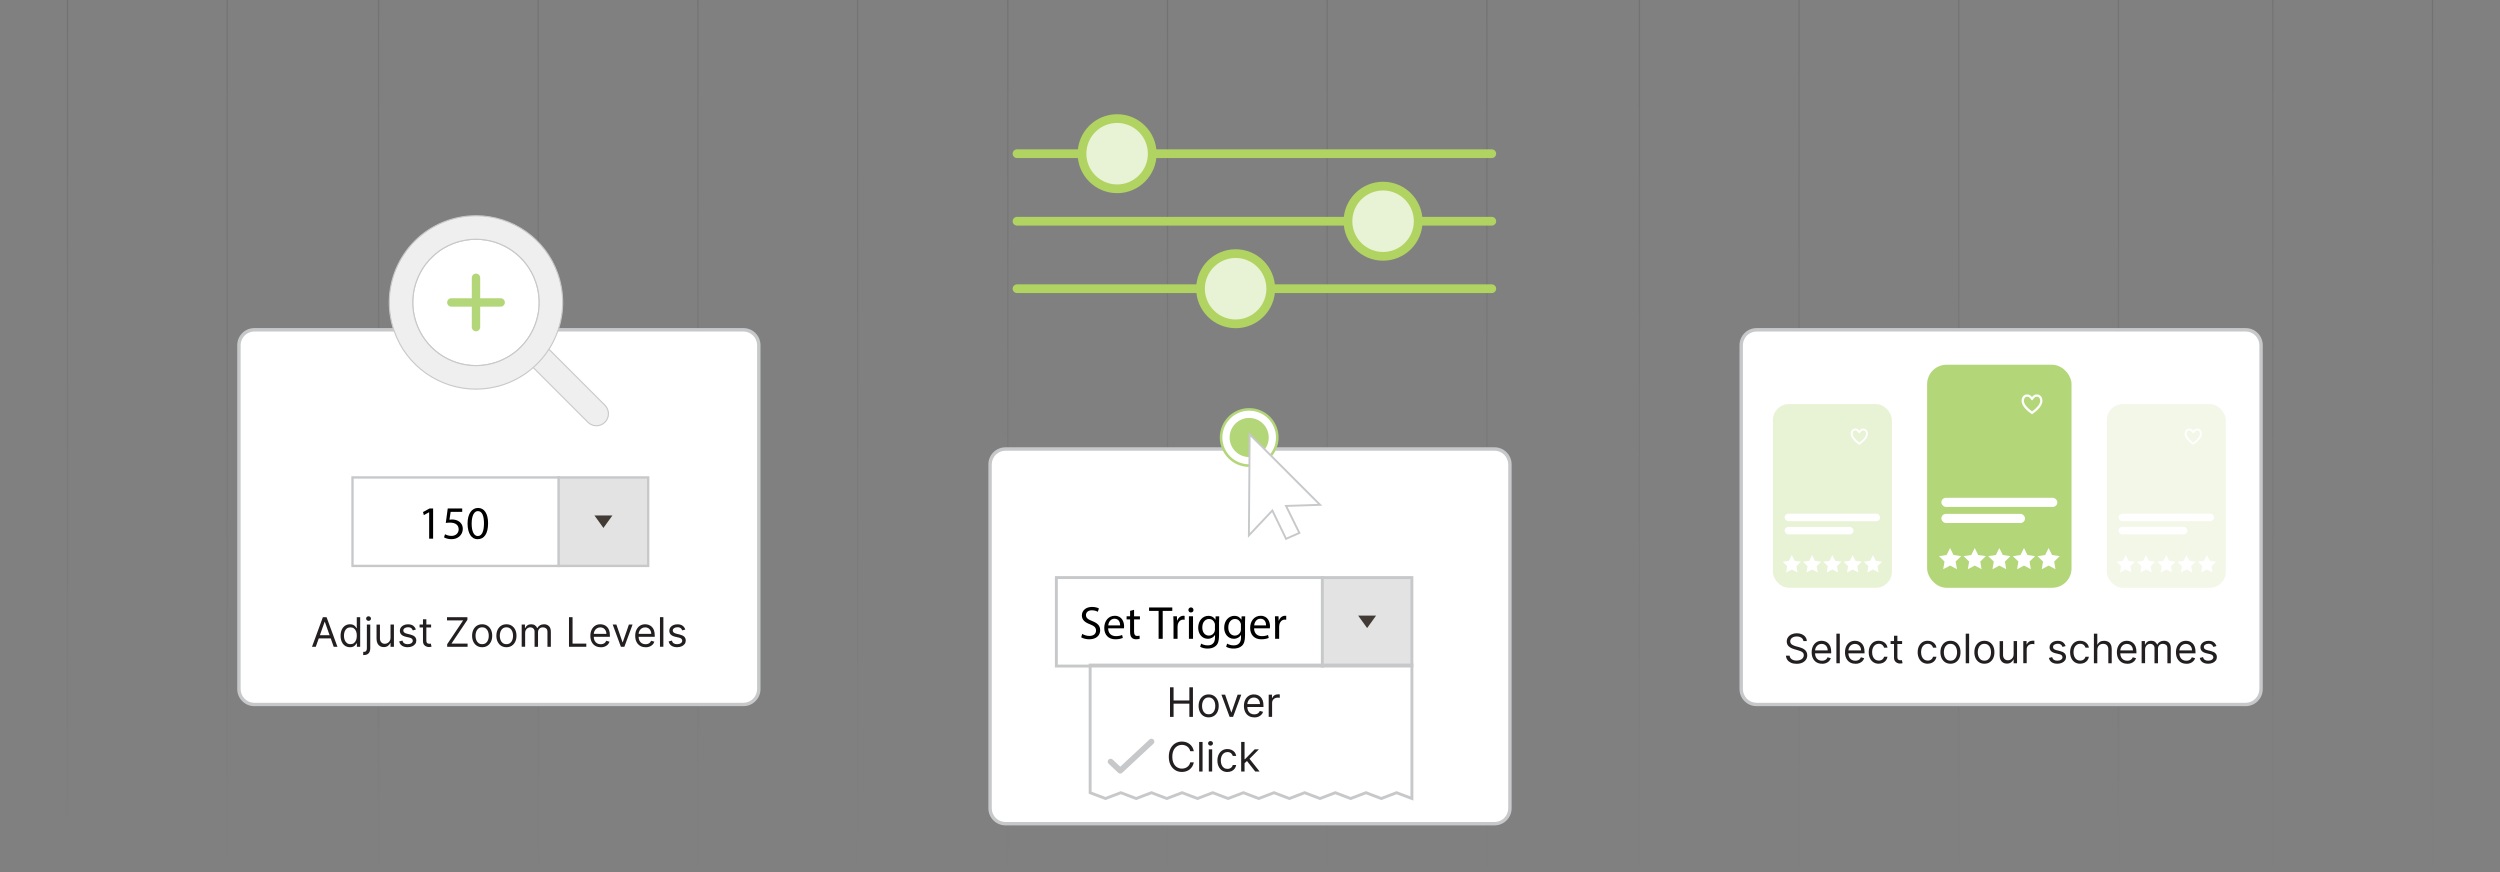 <?xml version="1.0" encoding="UTF-8"?>
<svg id="Layer_1" data-name="Layer 1" xmlns="http://www.w3.org/2000/svg" xmlns:xlink="http://www.w3.org/1999/xlink" viewBox="0 0 860 300"><rect x="0" y="0" width="860" height="300" fill="#808080" stroke="none"/>
  <defs>
    <style>
      .cls-1 {
        stroke: url(#linear-gradient-12);
      }

      .cls-1, .cls-2, .cls-3, .cls-4, .cls-5, .cls-6, .cls-7, .cls-8, .cls-9, .cls-10, .cls-11, .cls-12, .cls-13, .cls-14, .cls-15, .cls-16, .cls-17, .cls-18, .cls-19, .cls-20, .cls-21, .cls-22, .cls-23, .cls-24, .cls-25 {
        stroke-miterlimit: 10;
      }

      .cls-1, .cls-2, .cls-4, .cls-5, .cls-6, .cls-7, .cls-8, .cls-9, .cls-11, .cls-13, .cls-14, .cls-16, .cls-26, .cls-19, .cls-27, .cls-21, .cls-22, .cls-23, .cls-28, .cls-25 {
        fill: none;
      }

      .cls-1, .cls-2, .cls-4, .cls-5, .cls-6, .cls-7, .cls-9, .cls-11, .cls-13, .cls-14, .cls-16, .cls-19, .cls-21, .cls-22, .cls-23, .cls-25 {
        isolation: isolate;
        opacity: .2;
        stroke-width: .43px;
      }

      .cls-2 {
        stroke: url(#linear-gradient-8);
      }

      .cls-3, .cls-8, .cls-10, .cls-12, .cls-17, .cls-18, .cls-20, .cls-28, .cls-24 {
        stroke: #c7c8ca;
      }

      .cls-3, .cls-24 {
        fill: #e3e3e3;
      }

      .cls-4 {
        stroke: url(#linear-gradient-11);
      }

      .cls-29, .cls-12, .cls-15, .cls-17, .cls-18, .cls-20 {
        fill: #fff;
      }

      .cls-5 {
        stroke: url(#linear-gradient-3);
      }

      .cls-6 {
        stroke: url(#linear-gradient-4);
      }

      .cls-7 {
        stroke: url(#linear-gradient-2);
      }

      .cls-9 {
        stroke: url(#linear-gradient-14);
      }

      .cls-10 {
        fill: #efeff0;
      }

      .cls-10, .cls-20 {
        stroke-width: .39px;
      }

      .cls-30 {
        fill: #423b35;
      }

      .cls-31 {
        fill: #b3d679;
      }

      .cls-32 {
        fill: #231f20;
      }

      .cls-33 {
        fill: #f2f7e8;
      }

      .cls-11 {
        stroke: url(#linear-gradient-16);
      }

      .cls-34, .cls-35 {
        fill: #e8f2d4;
      }

      .cls-12 {
        stroke-width: .66px;
      }

      .cls-13 {
        stroke: url(#linear-gradient-9);
      }

      .cls-35, .cls-26, .cls-27, .cls-28 {
        stroke-linecap: round;
        stroke-linejoin: round;
      }

      .cls-35, .cls-27 {
        stroke: #b0d361;
        stroke-width: 3px;
      }

      .cls-36 {
        fill: #c7c8ca;
      }

      .cls-14 {
        stroke: url(#linear-gradient-7);
      }

      .cls-15 {
        stroke-width: .89px;
      }

      .cls-15, .cls-26 {
        stroke: #b3d679;
      }

      .cls-16 {
        stroke: url(#linear-gradient-15);
      }

      .cls-17, .cls-24 {
        stroke-width: .81px;
      }

      .cls-26 {
        stroke-width: 2.89px;
      }

      .cls-19 {
        stroke: url(#linear-gradient-6);
      }

      .cls-21 {
        stroke: url(#linear-gradient);
      }

      .cls-22 {
        stroke: url(#linear-gradient-10);
      }

      .cls-23 {
        stroke: url(#linear-gradient-5);
      }

      .cls-28 {
        stroke-width: 2px;
      }

      .cls-37 {
        opacity: .5;
      }

      .cls-25 {
        stroke: url(#linear-gradient-13);
      }
    </style>
    <linearGradient id="linear-gradient" x1="335.37" y1="-1.32" x2="335.37" y2="301.32" gradientTransform="translate(682.05) rotate(-180) scale(1 -1)" gradientUnits="userSpaceOnUse">
      <stop offset="0" stop-color="#000"/>
      <stop offset="1" stop-color="#000" stop-opacity="0"/>
    </linearGradient>
    <linearGradient id="linear-gradient-2" x1="170.57" x2="170.57" xlink:href="#linear-gradient"/>
    <linearGradient id="linear-gradient-3" x1="225.5" x2="225.5" xlink:href="#linear-gradient"/>
    <linearGradient id="linear-gradient-4" x1="280.43" x2="280.43" xlink:href="#linear-gradient"/>
    <linearGradient id="linear-gradient-5" x1="551.84" x2="551.84" xlink:href="#linear-gradient"/>
    <linearGradient id="linear-gradient-6" x1="387.04" x2="387.04" xlink:href="#linear-gradient"/>
    <linearGradient id="linear-gradient-7" x1="441.97" x2="441.97" xlink:href="#linear-gradient"/>
    <linearGradient id="linear-gradient-8" x1="496.9" x2="496.9" xlink:href="#linear-gradient"/>
    <linearGradient id="linear-gradient-9" x1="603.9" x2="603.9" xlink:href="#linear-gradient"/>
    <linearGradient id="linear-gradient-10" x1="658.83" x2="658.83" xlink:href="#linear-gradient"/>
    <linearGradient id="linear-gradient-11" x1="118.11" x2="118.11" xlink:href="#linear-gradient"/>
    <linearGradient id="linear-gradient-12" x1="-46.69" x2="-46.69" xlink:href="#linear-gradient"/>
    <linearGradient id="linear-gradient-13" x1="8.24" x2="8.24" xlink:href="#linear-gradient"/>
    <linearGradient id="linear-gradient-14" x1="63.17" x2="63.17" xlink:href="#linear-gradient"/>
    <linearGradient id="linear-gradient-15" x1="-99.79" x2="-99.79" xlink:href="#linear-gradient"/>
    <linearGradient id="linear-gradient-16" x1="-154.73" x2="-154.73" xlink:href="#linear-gradient"/>
  </defs>
  <g class="cls-37">
    <g>
      <line class="cls-21" x1="346.69" y1="301.32" x2="346.69" y2="-1.32"/>
      <line class="cls-7" x1="511.49" y1="301.32" x2="511.49" y2="-1.32"/>
      <line class="cls-5" x1="456.55" y1="301.32" x2="456.55" y2="-1.32"/>
      <line class="cls-6" x1="401.62" y1="301.32" x2="401.62" y2="-1.32"/>
    </g>
    <g>
      <line class="cls-23" x1="130.22" y1="301.32" x2="130.22" y2="-1.32"/>
      <line class="cls-19" x1="295.02" y1="301.32" x2="295.02" y2="-1.32"/>
      <line class="cls-14" x1="240.08" y1="301.32" x2="240.08" y2="-1.32"/>
      <line class="cls-2" x1="185.15" y1="301.32" x2="185.15" y2="-1.32"/>
    </g>
    <g>
      <line class="cls-13" x1="78.15" y1="301.32" x2="78.15" y2="-1.32"/>
      <line class="cls-22" x1="23.22" y1="301.32" x2="23.22" y2="-1.32"/>
    </g>
    <g>
      <line class="cls-4" x1="563.95" y1="301.32" x2="563.95" y2="-1.32"/>
      <line class="cls-1" x1="728.75" y1="301.32" x2="728.75" y2="-1.32"/>
      <line class="cls-25" x1="673.81" y1="301.32" x2="673.81" y2="-1.32"/>
      <line class="cls-9" x1="618.88" y1="301.32" x2="618.88" y2="-1.32"/>
    </g>
    <g>
      <line class="cls-16" x1="781.85" y1="301.32" x2="781.85" y2="-1.32"/>
      <line class="cls-11" x1="836.78" y1="301.32" x2="836.78" y2="-1.32"/>
    </g>
  </g>
  <g>
    <path class="cls-29" d="M87.5,113.45h168.24c2.92,0,5.29,2.37,5.29,5.29v118.3c0,2.92-2.37,5.29-5.29,5.29H87.49c-2.92,0-5.29-2.37-5.29-5.29v-118.3c0-2.92,2.37-5.29,5.29-5.29Z"/>
    <path class="cls-36" d="M255.73,114.04c2.59,0,4.71,2.11,4.71,4.71v118.3c0,2.59-2.11,4.71-4.71,4.71H87.49c-2.59,0-4.71-2.11-4.71-4.71v-118.3c0-2.59,2.11-4.71,4.71-4.71h168.24M255.73,112.86H87.49c-3.25,0-5.88,2.63-5.88,5.88v118.3c0,3.25,2.63,5.88,5.88,5.88h168.24c3.25,0,5.88-2.63,5.88-5.88v-118.3c0-3.25-2.63-5.88-5.88-5.88h0Z"/>
  </g>
  <g>
    <path class="cls-29" d="M345.88,154.46h168.24c2.92,0,5.29,2.37,5.29,5.29v118.3c0,2.92-2.37,5.29-5.29,5.29h-168.24c-2.92,0-5.29-2.37-5.29-5.29v-118.3c0-2.92,2.37-5.29,5.29-5.29Z"/>
    <path class="cls-36" d="M514.12,155.05c2.59,0,4.71,2.11,4.71,4.71v118.3c0,2.59-2.11,4.71-4.71,4.71h-168.24c-2.59,0-4.71-2.11-4.71-4.71v-118.3c0-2.59,2.11-4.71,4.71-4.71h168.24M514.12,153.87h-168.24c-3.25,0-5.88,2.63-5.88,5.88v118.3c0,3.25,2.63,5.88,5.88,5.88h168.24c3.25,0,5.88-2.63,5.88-5.88v-118.3c0-3.25-2.63-5.88-5.88-5.88h0Z"/>
  </g>
  <g>
    <path class="cls-29" d="M604.27,113.45h168.23c2.92,0,5.29,2.37,5.29,5.29v118.3c0,2.92-2.37,5.29-5.29,5.29h-168.24c-2.92,0-5.29-2.37-5.29-5.29v-118.3c0-2.92,2.37-5.29,5.29-5.29Z"/>
    <path class="cls-36" d="M772.51,114.04c2.59,0,4.71,2.11,4.71,4.71v118.3c0,2.59-2.11,4.71-4.71,4.71h-168.24c-2.59,0-4.71-2.11-4.71-4.71v-118.3c0-2.59,2.11-4.71,4.71-4.71h168.24M772.51,112.86h-168.24c-3.25,0-5.88,2.63-5.88,5.88v118.3c0,3.25,2.63,5.88,5.88,5.88h168.24c3.25,0,5.88-2.63,5.88-5.88v-118.3c0-3.25-2.63-5.88-5.88-5.88h0Z"/>
  </g>
  <g>
    <line class="cls-27" x1="349.85" y1="52.87" x2="513.18" y2="52.87"/>
    <line class="cls-27" x1="349.85" y1="76.1" x2="513.18" y2="76.1"/>
    <line class="cls-27" x1="349.85" y1="99.32" x2="513.18" y2="99.32"/>
    <circle class="cls-35" cx="384.29" cy="52.87" r="12.08"/>
    <circle class="cls-35" cx="475.78" cy="76.1" r="12.08"/>
    <circle class="cls-35" cx="425.06" cy="99.32" r="12.08"/>
  </g>
  <g>
    <path class="cls-20" d="M163.74,82.3c-2.41,0-4.8.4-7.11,1.2h0c-5.49,1.9-9.9,5.82-12.44,11.04-2.54,5.22-2.89,11.12-.99,16.6,3.03,8.75,11.28,14.64,20.54,14.64,2.41,0,4.8-.41,7.11-1.2,5.49-1.9,9.9-5.82,12.44-11.04,2.54-5.22,2.89-11.12.99-16.61-3.03-8.75-11.28-14.63-20.54-14.63h0Z"/>
    <g>
      <g>
        <path class="cls-10" d="M205.17,146.46c-1.06,0-2.12-.4-2.93-1.21l-20.57-20.57c-1.62-1.62-1.62-4.24,0-5.85,1.62-1.62,4.24-1.62,5.85,0l20.57,20.57c1.62,1.62,1.62,4.24,0,5.85-.81.81-1.87,1.21-2.93,1.21Z"/>
        <path class="cls-10" d="M163.74,74.21c12.36,0,23.91,7.74,28.17,20.07,5.39,15.56-2.86,32.54-18.43,37.93-3.23,1.12-6.52,1.65-9.75,1.65-12.36,0-23.91-7.74-28.17-20.07-5.38-15.56,2.87-32.54,18.43-37.93,3.23-1.12,6.52-1.65,9.75-1.65M163.74,82.3c-2.41,0-4.8.4-7.11,1.2h0c-5.49,1.9-9.9,5.82-12.44,11.04-2.54,5.22-2.89,11.12-.99,16.6,3.03,8.75,11.28,14.64,20.54,14.64,2.41,0,4.8-.41,7.11-1.2,5.49-1.9,9.9-5.82,12.44-11.04,2.54-5.22,2.89-11.12.99-16.61-3.03-8.75-11.28-14.63-20.54-14.63h0Z"/>
      </g>
      <line class="cls-26" x1="155.26" y1="104.04" x2="172.22" y2="104.04"/>
      <line class="cls-26" x1="163.74" y1="112.52" x2="163.74" y2="95.56"/>
    </g>
  </g>
  <g>
    <rect class="cls-17" x="121.26" y="164.24" width="71.03" height="30.44"/>
    <rect class="cls-24" x="192.17" y="164.24" width="30.81" height="30.44"/>
    <polygon class="cls-30" points="204.49 177.32 210.67 177.32 207.58 181.61 204.49 177.32"/>
    <g>
      <path d="M147.63,176.22h-.03l-1.81.98-.27-1.07,2.27-1.22h1.2v10.4h-1.36v-9.09Z"/>
      <path d="M158.99,176.09h-3.97l-.4,2.67c.24-.03.46-.06.85-.06.8,0,1.6.18,2.24.56.82.46,1.49,1.36,1.49,2.67,0,2.03-1.62,3.55-3.87,3.55-1.14,0-2.1-.32-2.59-.64l.35-1.07c.43.26,1.28.58,2.23.58,1.33,0,2.46-.86,2.46-2.26-.02-1.34-.91-2.31-2.99-2.31-.59,0-1.06.06-1.44.11l.67-4.99h4.98v1.18Z"/>
      <path d="M167.9,180c0,3.54-1.31,5.49-3.62,5.49-2.03,0-3.41-1.9-3.44-5.35,0-3.49,1.5-5.41,3.62-5.41s3.44,1.95,3.44,5.27ZM162.25,180.16c0,2.71.83,4.24,2.11,4.24,1.44,0,2.13-1.68,2.13-4.34s-.66-4.24-2.11-4.24c-1.23,0-2.13,1.5-2.13,4.34Z"/>
    </g>
  </g>
  <g>
    <rect class="cls-18" x="363.39" y="198.68" width="91.61" height="30.44"/>
    <rect class="cls-3" x="454.88" y="198.68" width="30.81" height="30.44"/>
    <polygon class="cls-30" points="467.2 211.76 473.38 211.76 470.29 216.05 467.2 211.76"/>
    <g>
      <path d="M372.28,218.06c.62.38,1.54.7,2.5.7,1.42,0,2.26-.75,2.26-1.84,0-1.01-.58-1.58-2.03-2.15-1.76-.62-2.85-1.54-2.85-3.06,0-1.68,1.39-2.93,3.49-2.93,1.1,0,1.9.26,2.38.53l-.38,1.14c-.35-.19-1.07-.51-2.05-.51-1.47,0-2.03.88-2.03,1.62,0,1.01.66,1.5,2.14,2.08,1.82.7,2.75,1.58,2.75,3.17,0,1.67-1.23,3.11-3.78,3.11-1.04,0-2.18-.3-2.75-.69l.35-1.17Z"/>
      <path d="M381.2,216.14c.03,1.9,1.25,2.69,2.66,2.69,1.01,0,1.62-.18,2.15-.4l.24,1.01c-.5.22-1.34.48-2.58.48-2.39,0-3.81-1.57-3.81-3.91s1.38-4.18,3.63-4.18c2.53,0,3.2,2.23,3.2,3.65,0,.29-.03.51-.05.66h-5.44ZM385.33,215.13c.02-.9-.37-2.29-1.95-2.29-1.42,0-2.05,1.31-2.16,2.29h4.11Z"/>
      <path d="M390.12,209.78v2.23h2.02v1.07h-2.02v4.18c0,.96.27,1.5,1.06,1.5.37,0,.64-.05.82-.1l.06,1.06c-.27.11-.7.19-1.25.19-.66,0-1.18-.21-1.52-.59-.4-.42-.54-1.1-.54-2.02v-4.23h-1.2v-1.07h1.2v-1.86l1.38-.37Z"/>
      <path d="M398.56,210.15h-3.28v-1.18h7.99v1.18h-3.3v9.6h-1.41v-9.6Z"/>
      <path d="M403.69,214.42c0-.91-.02-1.7-.06-2.42h1.23l.05,1.52h.06c.35-1.04,1.2-1.7,2.14-1.7.16,0,.27.02.4.05v1.33c-.14-.03-.29-.05-.48-.05-.99,0-1.7.75-1.89,1.81-.03.19-.06.42-.06.66v4.13h-1.39v-5.33Z"/>
      <path d="M410.56,209.83c.02.48-.34.86-.9.86-.5,0-.85-.38-.85-.86s.37-.88.88-.88.86.38.86.88ZM408.99,219.75v-7.75h1.41v7.75h-1.41Z"/>
      <path d="M419.41,212.01c-.03.56-.06,1.18-.06,2.13v4.5c0,1.78-.35,2.87-1.1,3.54-.75.7-1.84.93-2.82.93s-1.95-.22-2.58-.64l.35-1.07c.51.32,1.31.61,2.27.61,1.44,0,2.5-.75,2.5-2.71v-.86h-.03c-.43.72-1.26,1.3-2.46,1.3-1.92,0-3.3-1.63-3.3-3.78,0-2.62,1.71-4.11,3.49-4.11,1.34,0,2.08.7,2.42,1.34h.03l.06-1.17h1.23ZM417.95,215.06c0-.24-.02-.45-.08-.64-.26-.82-.94-1.49-1.97-1.49-1.34,0-2.31,1.14-2.31,2.93,0,1.52.77,2.79,2.29,2.79.86,0,1.65-.54,1.95-1.44.08-.24.11-.51.11-.75v-1.39Z"/>
      <path d="M428.35,212.01c-.03.56-.06,1.18-.06,2.13v4.5c0,1.78-.35,2.87-1.1,3.54-.75.7-1.84.93-2.82.93s-1.95-.22-2.58-.64l.35-1.07c.51.32,1.31.61,2.27.61,1.44,0,2.5-.75,2.5-2.71v-.86h-.03c-.43.72-1.26,1.3-2.46,1.3-1.92,0-3.3-1.63-3.3-3.78,0-2.62,1.71-4.11,3.49-4.11,1.34,0,2.08.7,2.42,1.34h.03l.06-1.17h1.23ZM426.89,215.06c0-.24-.02-.45-.08-.64-.26-.82-.94-1.49-1.97-1.49-1.34,0-2.31,1.14-2.31,2.93,0,1.52.77,2.79,2.29,2.79.86,0,1.65-.54,1.95-1.44.08-.24.11-.51.11-.75v-1.39Z"/>
      <path d="M431.4,216.14c.03,1.9,1.25,2.69,2.66,2.69,1.01,0,1.62-.18,2.14-.4l.24,1.01c-.5.22-1.34.48-2.58.48-2.38,0-3.81-1.57-3.81-3.91s1.38-4.18,3.63-4.18c2.53,0,3.2,2.23,3.2,3.65,0,.29-.03.51-.05.66h-5.44ZM435.53,215.13c.02-.9-.37-2.29-1.95-2.29-1.42,0-2.05,1.31-2.16,2.29h4.11Z"/>
      <path d="M438.64,214.42c0-.91-.02-1.7-.06-2.42h1.23l.05,1.52h.06c.35-1.04,1.2-1.7,2.14-1.7.16,0,.27.02.4.05v1.33c-.14-.03-.29-.05-.48-.05-.99,0-1.7.75-1.89,1.81-.03.19-.06.42-.06.66v4.13h-1.39v-5.33Z"/>
    </g>
  </g>
  <circle class="cls-15" cx="429.72" cy="150.5" r="9.67"/>
  <circle class="cls-31" cx="429.72" cy="150.5" r="6.73"/>
  <polygon class="cls-12" points="442.4 185.35 437.69 175.61 429.62 184.17 429.88 149.41 454.1 173.66 442.4 174.04 446.98 183.33 442.4 185.35"/>
  <g>
    <path class="cls-32" d="M108.62,222.49h-1.29l3.74-10.18h1.27l3.74,10.18h-1.29l-3.04-8.57h-.08l-3.04,8.57ZM109.1,218.51h5.21v1.09h-5.21v-1.09Z"/>
    <path class="cls-32" d="M120.4,222.64c-.64,0-1.2-.16-1.69-.48-.49-.32-.87-.78-1.14-1.37-.27-.59-.41-1.29-.41-2.1s.14-1.5.41-2.09c.28-.59.66-1.04,1.15-1.37.49-.32,1.06-.48,1.7-.48.5,0,.89.08,1.18.25s.51.35.67.56.27.38.36.51h.1v-3.76h1.17v10.18h-1.13v-1.17h-.14c-.09.14-.21.31-.37.52-.16.21-.39.4-.68.56s-.69.25-1.18.25ZM120.56,221.59c.47,0,.87-.12,1.19-.37.32-.25.57-.59.74-1.03.17-.44.25-.95.25-1.52s-.08-1.07-.25-1.5c-.17-.43-.41-.76-.74-1-.33-.24-.73-.36-1.2-.36s-.91.13-1.24.38c-.33.25-.58.6-.74,1.03s-.25.92-.25,1.45.08,1.04.25,1.48.42.79.75,1.05c.33.26.74.39,1.23.39Z"/>
    <path class="cls-32" d="M126.2,214.85h1.17v8.19c0,.47-.08.88-.24,1.22-.16.34-.4.61-.73.8-.32.19-.73.28-1.22.28h-.24v-1.09h.22c.36,0,.62-.1.79-.32.17-.21.25-.51.25-.9v-8.19ZM126.78,213.58c-.23,0-.42-.08-.59-.23-.16-.16-.25-.34-.25-.56s.08-.41.25-.56c.16-.16.36-.23.59-.23s.43.08.59.23c.16.16.25.34.25.56s-.08.41-.25.56c-.16.16-.36.23-.59.23Z"/>
    <path class="cls-32" d="M134.34,219.36v-4.51h1.17v7.64h-1.17v-1.29h-.08c-.18.39-.46.72-.83.99s-.85.41-1.43.41c-.48,0-.9-.11-1.27-.32-.37-.21-.66-.53-.88-.96-.21-.43-.32-.96-.32-1.61v-4.85h1.17v4.77c0,.56.16,1,.47,1.33.31.33.71.5,1.2.5.29,0,.59-.07.89-.22s.56-.38.77-.69c.21-.31.31-.7.31-1.18Z"/>
    <path class="cls-32" d="M143.07,216.56l-1.05.3c-.07-.18-.16-.35-.29-.51-.13-.17-.3-.31-.52-.42s-.5-.16-.84-.16c-.47,0-.86.11-1.17.32-.31.21-.46.49-.46.81,0,.29.11.52.32.69.21.17.54.31.99.42l1.13.28c.68.17,1.19.42,1.53.76.33.34.5.78.5,1.31,0,.44-.12.83-.38,1.17-.25.34-.6.62-1.05.81-.45.2-.97.3-1.56.3-.78,0-1.42-.17-1.93-.51-.51-.34-.83-.83-.97-1.48l1.11-.28c.11.41.31.72.6.92.3.21.69.31,1.17.31.55,0,.98-.12,1.31-.35s.48-.51.48-.84c0-.26-.09-.49-.28-.67-.19-.18-.47-.32-.86-.4l-1.27-.3c-.7-.17-1.21-.42-1.54-.77-.33-.35-.49-.79-.49-1.31,0-.43.12-.81.37-1.14s.58-.59,1-.78c.42-.19.9-.28,1.44-.28.76,0,1.35.17,1.78.5.43.33.74.77.92,1.31Z"/>
    <path class="cls-32" d="M148.3,214.85v1h-3.96v-1h3.96ZM145.49,213.02h1.17v7.28c0,.33.05.58.15.74.1.16.22.27.38.33.15.05.32.08.49.08.13,0,.24,0,.32-.02.08-.01.15-.03.2-.04l.24,1.05c-.08.03-.19.06-.33.09-.14.03-.32.05-.54.05-.33,0-.66-.07-.97-.21s-.58-.36-.79-.65c-.21-.29-.31-.66-.31-1.1v-7.6Z"/>
    <path class="cls-32" d="M153.83,222.49v-.89l5.49-8.19h-5.55v-1.09h7.02v.89l-5.49,8.19h5.55v1.09h-7.02Z"/>
    <path class="cls-32" d="M165.86,222.64c-.69,0-1.29-.16-1.81-.49-.52-.33-.92-.79-1.21-1.38s-.44-1.28-.44-2.07.15-1.49.44-2.08c.29-.59.69-1.05,1.21-1.38.52-.33,1.12-.49,1.81-.49s1.29.16,1.81.49.92.79,1.21,1.38c.29.59.44,1.29.44,2.08s-.15,1.48-.44,2.07-.69,1.05-1.21,1.38-1.12.49-1.81.49ZM165.86,221.59c.52,0,.95-.13,1.29-.4s.59-.62.75-1.06c.16-.44.24-.91.24-1.42s-.08-.99-.24-1.43c-.16-.44-.41-.8-.75-1.07-.34-.27-.77-.41-1.29-.41s-.95.14-1.29.41c-.34.27-.59.63-.75,1.07-.16.44-.24.92-.24,1.43s.08.98.24,1.42c.16.44.41.79.75,1.06.34.27.77.4,1.29.4Z"/>
    <path class="cls-32" d="M174.21,222.64c-.69,0-1.29-.16-1.81-.49-.52-.33-.92-.79-1.21-1.38s-.44-1.28-.44-2.07.15-1.49.44-2.08c.29-.59.69-1.05,1.21-1.38.52-.33,1.12-.49,1.81-.49s1.29.16,1.81.49.92.79,1.21,1.38c.29.59.44,1.29.44,2.08s-.15,1.48-.44,2.07-.69,1.05-1.21,1.38-1.12.49-1.81.49ZM174.21,221.59c.52,0,.95-.13,1.29-.4s.59-.62.75-1.06c.16-.44.24-.91.24-1.42s-.08-.99-.24-1.43c-.16-.44-.41-.8-.75-1.07-.34-.27-.77-.41-1.29-.41s-.95.14-1.29.41c-.34.27-.59.63-.75,1.07-.16.44-.24.92-.24,1.43s.08.98.24,1.42c.16.44.41.79.75,1.06.34.27.77.4,1.29.4Z"/>
    <path class="cls-32" d="M179.46,222.49v-7.64h1.13v1.19h.1c.16-.41.42-.72.77-.95.35-.23.78-.34,1.28-.34s.92.11,1.26.34c.34.23.6.54.79.95h.08c.2-.39.49-.71.88-.94.39-.23.86-.35,1.41-.35.68,0,1.24.21,1.68.64s.65,1.09.65,1.99v5.11h-1.17v-5.11c0-.56-.15-.97-.46-1.21-.31-.24-.67-.36-1.09-.36-.54,0-.95.16-1.25.48-.3.32-.44.73-.44,1.23v4.97h-1.19v-5.23c0-.43-.14-.78-.42-1.05-.28-.27-.64-.4-1.09-.4-.3,0-.59.08-.85.24-.26.16-.48.39-.64.67-.16.29-.24.62-.24.99v4.77h-1.17Z"/>
    <path class="cls-32" d="M195.73,222.49v-10.18h1.23v9.09h4.73v1.09h-5.97Z"/>
    <path class="cls-32" d="M206.64,222.64c-.74,0-1.37-.16-1.9-.49-.53-.33-.94-.78-1.23-1.37-.29-.59-.43-1.27-.43-2.06s.14-1.47.43-2.07.69-1.07,1.2-1.4c.52-.34,1.12-.5,1.81-.5.4,0,.79.07,1.18.2s.74.35,1.06.64c.32.3.57.69.76,1.18.19.49.28,1.09.28,1.8v.5h-5.89v-1.01h4.69c0-.43-.08-.82-.26-1.15s-.41-.61-.73-.8c-.31-.2-.68-.29-1.11-.29-.47,0-.87.12-1.21.35-.34.23-.6.53-.78.9-.18.37-.27.76-.27,1.18v.68c0,.58.1,1.06.3,1.46s.48.7.84.91c.36.21.77.31,1.25.31.31,0,.59-.04.84-.13.25-.09.47-.22.65-.4.18-.18.32-.4.42-.66l1.13.32c-.12.38-.32.72-.6,1.01-.28.29-.63.51-1.04.68-.41.16-.88.24-1.4.24Z"/>
    <path class="cls-32" d="M217.6,214.85l-2.82,7.64h-1.19l-2.82-7.64h1.27l2.11,6.09h.08l2.11-6.09h1.27Z"/>
    <path class="cls-32" d="M222.07,222.64c-.74,0-1.37-.16-1.9-.49-.53-.33-.94-.78-1.23-1.37-.29-.59-.43-1.27-.43-2.06s.14-1.47.43-2.07.69-1.07,1.2-1.4c.52-.34,1.12-.5,1.81-.5.4,0,.79.07,1.18.2s.74.35,1.06.64c.32.3.57.69.76,1.18.19.49.28,1.09.28,1.8v.5h-5.89v-1.01h4.69c0-.43-.08-.82-.26-1.15s-.41-.61-.73-.8c-.31-.2-.68-.29-1.11-.29-.47,0-.87.12-1.21.35-.34.23-.6.53-.78.9-.18.37-.27.76-.27,1.18v.68c0,.58.1,1.06.3,1.46s.48.7.84.91c.36.21.77.31,1.25.31.31,0,.59-.04.84-.13.25-.09.47-.22.65-.4.18-.18.32-.4.42-.66l1.13.32c-.12.38-.32.72-.6,1.01-.28.29-.63.51-1.04.68-.41.16-.88.24-1.4.24Z"/>
    <path class="cls-32" d="M228.2,212.3v10.18h-1.17v-10.18h1.17Z"/>
    <path class="cls-32" d="M235.76,216.56l-1.05.3c-.07-.18-.16-.35-.29-.51-.13-.17-.3-.31-.52-.42s-.5-.16-.84-.16c-.47,0-.86.11-1.17.32-.31.21-.46.49-.46.81,0,.29.11.52.32.69.21.17.54.31.99.42l1.13.28c.68.17,1.19.42,1.53.76.33.34.5.78.5,1.31,0,.44-.12.83-.38,1.17-.25.34-.6.62-1.05.81-.45.2-.97.3-1.56.3-.78,0-1.42-.17-1.93-.51-.51-.34-.83-.83-.97-1.48l1.11-.28c.11.41.31.72.6.92.3.21.69.31,1.17.31.55,0,.98-.12,1.31-.35s.48-.51.48-.84c0-.26-.09-.49-.28-.67-.19-.18-.47-.32-.86-.4l-1.27-.3c-.7-.17-1.21-.42-1.54-.77-.33-.35-.49-.79-.49-1.31,0-.43.12-.81.37-1.14s.58-.59,1-.78c.42-.19.9-.28,1.44-.28.76,0,1.35.17,1.78.5.43.33.74.77.92,1.31Z"/>
  </g>
  <g>
    <path class="cls-32" d="M620.37,220.53c-.06-.5-.3-.89-.73-1.17-.42-.28-.94-.42-1.56-.42-.45,0-.84.07-1.18.22-.34.15-.6.35-.79.6-.19.26-.28.55-.28.87,0,.27.07.5.2.7.13.19.3.36.5.48.21.13.42.23.65.31s.43.15.62.2l1.03.28c.26.07.56.17.89.29.33.12.64.29.94.5.3.21.55.48.74.81.2.33.29.73.29,1.21,0,.55-.14,1.05-.43,1.49-.29.44-.71.8-1.25,1.06-.55.26-1.21.39-2,.39-.73,0-1.36-.12-1.89-.35-.53-.24-.95-.56-1.25-.98-.3-.42-.47-.91-.51-1.47h1.27c.03.38.16.7.39.95.23.25.51.44.87.56.35.12.73.18,1.13.18.47,0,.89-.08,1.27-.23.37-.15.67-.37.89-.65.22-.28.33-.6.33-.97,0-.34-.09-.61-.28-.83s-.44-.38-.75-.52c-.31-.13-.64-.25-1-.35l-1.25-.36c-.79-.23-1.42-.56-1.89-.98-.46-.42-.7-.98-.7-1.67,0-.57.15-1.07.46-1.49.31-.43.73-.76,1.25-.99.53-.24,1.11-.36,1.76-.36s1.24.12,1.75.35c.51.23.92.55,1.21.96s.46.86.47,1.38h-1.19Z"/>
    <path class="cls-32" d="M626.77,228.32c-.74,0-1.37-.16-1.9-.49-.53-.33-.94-.78-1.23-1.37-.29-.59-.43-1.27-.43-2.06s.14-1.47.43-2.07c.29-.6.69-1.07,1.2-1.4.52-.34,1.12-.5,1.81-.5.4,0,.79.07,1.18.2s.74.35,1.06.64c.32.3.57.69.76,1.18.19.49.28,1.09.28,1.8v.5h-5.89v-1.01h4.69c0-.43-.08-.82-.26-1.15s-.41-.61-.73-.8c-.31-.2-.68-.29-1.11-.29-.47,0-.87.12-1.21.35s-.6.53-.78.9c-.18.37-.27.76-.27,1.18v.68c0,.58.1,1.06.3,1.46.2.4.48.7.84.91.36.21.77.31,1.25.31.31,0,.59-.04.84-.13.25-.09.47-.22.65-.4.18-.18.32-.4.42-.66l1.13.32c-.12.38-.32.72-.6,1.01-.28.29-.63.51-1.04.68-.41.16-.88.24-1.4.24Z"/>
    <path class="cls-32" d="M632.89,217.98v10.18h-1.17v-10.18h1.17Z"/>
    <path class="cls-32" d="M638.24,228.32c-.74,0-1.37-.16-1.9-.49-.53-.33-.94-.78-1.23-1.37-.29-.59-.43-1.27-.43-2.06s.14-1.47.43-2.07c.29-.6.69-1.07,1.2-1.4.51-.34,1.12-.5,1.81-.5.4,0,.79.07,1.18.2s.74.35,1.06.64c.32.3.57.69.76,1.18.19.49.28,1.09.28,1.8v.5h-5.89v-1.01h4.69c0-.43-.08-.82-.26-1.15s-.41-.61-.73-.8-.68-.29-1.11-.29c-.47,0-.87.12-1.21.35-.34.23-.6.53-.78.9-.18.37-.27.76-.27,1.18v.68c0,.58.1,1.06.3,1.46.2.4.48.7.84.91.36.21.77.31,1.25.31.31,0,.59-.04.84-.13s.47-.22.65-.4c.18-.18.32-.4.42-.66l1.13.32c-.12.38-.32.72-.6,1.01s-.63.51-1.04.68-.88.24-1.4.24Z"/>
    <path class="cls-32" d="M646.3,228.32c-.72,0-1.33-.17-1.85-.51-.52-.34-.92-.8-1.19-1.4-.28-.59-.42-1.27-.42-2.03s.14-1.46.43-2.06c.29-.59.69-1.06,1.2-1.4.51-.34,1.12-.5,1.81-.5.54,0,1.02.1,1.45.3s.78.48,1.06.83c.28.36.45.78.51,1.25h-1.17c-.09-.35-.29-.66-.59-.93-.31-.27-.72-.41-1.24-.41-.46,0-.86.12-1.2.36s-.61.57-.8,1c-.19.43-.29.93-.29,1.51s.09,1.1.28,1.54c.19.44.45.78.8,1.02s.75.36,1.21.36c.3,0,.58-.05.83-.16.25-.11.46-.26.63-.46.17-.2.29-.44.37-.72h1.17c-.07.45-.23.86-.49,1.22s-.6.64-1.03.86c-.43.21-.92.32-1.48.32Z"/>
    <path class="cls-32" d="M654.33,220.53v1h-3.96v-1h3.96ZM651.53,218.7h1.17v7.28c0,.33.05.58.15.74s.22.27.38.33.32.08.49.08c.13,0,.24,0,.32-.02s.15-.03.2-.04l.24,1.05c-.08.03-.19.06-.33.09-.14.03-.32.05-.54.05-.33,0-.66-.07-.97-.21s-.58-.36-.79-.65c-.21-.29-.31-.66-.31-1.1v-7.6Z"/>
    <path class="cls-32" d="M663.14,228.32c-.72,0-1.33-.17-1.85-.51-.52-.34-.92-.8-1.19-1.4-.28-.59-.42-1.27-.42-2.03s.14-1.46.43-2.06c.29-.59.69-1.06,1.2-1.4.51-.34,1.12-.5,1.81-.5.54,0,1.02.1,1.45.3s.78.48,1.06.83c.28.36.45.78.51,1.25h-1.17c-.09-.35-.29-.66-.59-.93-.31-.27-.72-.41-1.24-.41-.46,0-.86.12-1.2.36s-.61.57-.8,1c-.19.43-.29.93-.29,1.51s.09,1.1.28,1.54c.19.44.45.78.8,1.02s.75.36,1.21.36c.3,0,.58-.05.83-.16.25-.11.46-.26.63-.46.17-.2.29-.44.37-.72h1.17c-.07.45-.23.86-.49,1.22s-.6.64-1.03.86c-.43.21-.92.32-1.48.32Z"/>
    <path class="cls-32" d="M670.96,228.32c-.69,0-1.29-.16-1.81-.49s-.92-.79-1.21-1.38-.44-1.28-.44-2.07.15-1.49.44-2.08c.29-.59.69-1.05,1.21-1.38s1.12-.49,1.81-.49,1.29.16,1.81.49.92.79,1.21,1.38c.29.59.44,1.29.44,2.08s-.15,1.48-.44,2.07-.69,1.05-1.21,1.38-1.12.49-1.81.49ZM670.96,227.27c.52,0,.95-.13,1.29-.4s.59-.62.75-1.06.24-.91.24-1.42-.08-.99-.24-1.43c-.16-.44-.41-.8-.75-1.07-.34-.27-.77-.41-1.29-.41s-.96.14-1.29.41c-.34.27-.59.63-.75,1.07-.16.44-.24.92-.24,1.43s.08.98.24,1.42.41.79.75,1.06.77.4,1.29.4Z"/>
    <path class="cls-32" d="M677.38,217.98v10.18h-1.17v-10.18h1.17Z"/>
    <path class="cls-32" d="M682.63,228.32c-.69,0-1.29-.16-1.81-.49-.52-.33-.92-.79-1.21-1.38s-.43-1.28-.43-2.07.14-1.49.43-2.08c.29-.59.69-1.05,1.21-1.38.52-.33,1.12-.49,1.81-.49s1.29.16,1.81.49.92.79,1.21,1.38c.29.59.43,1.29.43,2.08s-.14,1.48-.43,2.07-.69,1.05-1.21,1.38-1.12.49-1.81.49ZM682.63,227.27c.52,0,.96-.13,1.29-.4s.59-.62.75-1.06c.16-.44.24-.91.24-1.42s-.08-.99-.24-1.43c-.16-.44-.41-.8-.75-1.07-.34-.27-.77-.41-1.29-.41s-.95.14-1.29.41c-.34.27-.59.63-.75,1.07-.16.44-.24.92-.24,1.43s.08.98.24,1.42c.16.44.41.79.75,1.06.34.27.77.4,1.29.4Z"/>
    <path class="cls-32" d="M692.69,225.04v-4.51h1.17v7.64h-1.17v-1.29h-.08c-.18.39-.46.72-.83.99s-.86.41-1.43.41c-.48,0-.9-.11-1.27-.32-.37-.21-.66-.53-.88-.96s-.32-.96-.32-1.61v-4.85h1.17v4.77c0,.56.16,1,.47,1.33s.71.5,1.2.5c.29,0,.59-.07.89-.22.3-.15.56-.38.77-.69.21-.31.31-.7.31-1.18Z"/>
    <path class="cls-32" d="M696.01,228.16v-7.64h1.13v1.15h.08c.14-.38.39-.68.76-.92.36-.24.78-.35,1.23-.35.09,0,.19,0,.32,0,.13,0,.23,0,.29.02v1.19s-.13-.03-.27-.05-.29-.03-.44-.03c-.37,0-.7.08-.99.23-.29.15-.52.37-.69.64-.17.27-.25.58-.25.92v4.83h-1.17Z"/>
    <path class="cls-32" d="M710.57,222.24l-1.05.3c-.07-.18-.16-.35-.29-.51-.13-.17-.3-.31-.52-.42s-.5-.16-.84-.16c-.47,0-.86.11-1.17.32-.31.21-.46.49-.46.81,0,.29.11.52.32.69.21.17.54.31.99.42l1.13.28c.68.17,1.19.42,1.53.76.33.34.5.78.5,1.31,0,.44-.12.83-.38,1.17-.25.34-.6.62-1.05.81-.45.2-.97.3-1.56.3-.78,0-1.42-.17-1.93-.51-.51-.34-.83-.83-.97-1.48l1.11-.28c.11.41.31.72.6.92.3.21.69.31,1.17.31.55,0,.98-.12,1.3-.35s.49-.51.49-.84c0-.26-.09-.49-.28-.67-.19-.18-.47-.32-.86-.4l-1.27-.3c-.7-.17-1.21-.42-1.54-.77-.33-.35-.49-.79-.49-1.31,0-.43.12-.81.37-1.14.24-.33.58-.59,1-.78.42-.19.9-.28,1.44-.28.76,0,1.35.17,1.78.5.43.33.74.77.92,1.31Z"/>
    <path class="cls-32" d="M715.58,228.32c-.72,0-1.33-.17-1.85-.51-.52-.34-.92-.8-1.19-1.4-.28-.59-.42-1.27-.42-2.03s.14-1.46.43-2.06c.29-.59.69-1.06,1.2-1.4.51-.34,1.12-.5,1.81-.5.54,0,1.02.1,1.45.3s.78.48,1.06.83c.28.36.45.78.51,1.25h-1.17c-.09-.35-.29-.66-.59-.93-.31-.27-.72-.41-1.24-.41-.46,0-.86.12-1.2.36s-.61.57-.8,1c-.19.43-.29.93-.29,1.51s.09,1.1.28,1.54c.19.44.45.78.8,1.02s.75.36,1.21.36c.3,0,.58-.05.83-.16.25-.11.46-.26.63-.46.17-.2.29-.44.37-.72h1.17c-.07.45-.23.86-.49,1.22s-.6.64-1.03.86c-.43.21-.92.32-1.48.32Z"/>
    <path class="cls-32" d="M721.47,223.57v4.59h-1.17v-10.18h1.17v3.74h.1c.18-.39.45-.71.81-.94.36-.23.84-.35,1.44-.35.52,0,.98.1,1.37.31.39.21.7.52.91.95.22.43.33.97.33,1.62v4.85h-1.17v-4.77c0-.61-.16-1.08-.47-1.41-.31-.33-.75-.5-1.3-.5-.38,0-.73.08-1.03.24-.3.16-.54.4-.72.71-.17.31-.26.69-.26,1.13Z"/>
    <path class="cls-32" d="M731.77,228.32c-.74,0-1.37-.16-1.9-.49-.53-.33-.94-.78-1.23-1.37-.29-.59-.43-1.27-.43-2.06s.14-1.47.43-2.07c.29-.6.69-1.07,1.2-1.4.52-.34,1.12-.5,1.81-.5.4,0,.79.07,1.18.2s.74.35,1.06.64c.32.3.57.69.76,1.18.19.49.28,1.09.28,1.8v.5h-5.89v-1.01h4.69c0-.43-.08-.82-.26-1.15s-.41-.61-.73-.8c-.31-.2-.68-.29-1.11-.29-.47,0-.87.12-1.21.35s-.6.53-.78.9c-.18.37-.27.76-.27,1.18v.68c0,.58.1,1.06.3,1.46.2.4.48.7.84.91.36.21.77.31,1.25.31.31,0,.59-.04.84-.13.25-.09.47-.22.65-.4.18-.18.32-.4.42-.66l1.13.32c-.12.38-.32.72-.6,1.01-.28.29-.63.51-1.04.68-.41.16-.88.24-1.4.24Z"/>
    <path class="cls-32" d="M736.72,228.16v-7.64h1.13v1.19h.1c.16-.41.42-.72.77-.95.35-.23.78-.34,1.28-.34s.92.11,1.26.34c.34.23.6.54.79.95h.08c.2-.39.49-.71.88-.94.39-.23.86-.35,1.41-.35.68,0,1.24.21,1.68.64.43.43.65,1.09.65,1.99v5.11h-1.17v-5.11c0-.56-.15-.97-.46-1.21-.31-.24-.67-.36-1.09-.36-.54,0-.95.16-1.25.48s-.44.73-.44,1.23v4.97h-1.19v-5.23c0-.43-.14-.78-.42-1.05-.28-.27-.64-.4-1.09-.4-.3,0-.59.08-.85.24-.26.16-.48.39-.64.67-.16.29-.24.62-.24.99v4.77h-1.17Z"/>
    <path class="cls-32" d="M752.09,228.32c-.74,0-1.37-.16-1.9-.49-.53-.33-.94-.78-1.23-1.37-.29-.59-.43-1.27-.43-2.06s.14-1.47.43-2.07c.29-.6.69-1.07,1.2-1.4.51-.34,1.12-.5,1.81-.5.4,0,.79.07,1.18.2s.74.35,1.06.64c.32.3.57.69.76,1.18.19.49.28,1.09.28,1.8v.5h-5.89v-1.01h4.69c0-.43-.08-.82-.26-1.15s-.41-.61-.73-.8-.68-.29-1.11-.29c-.47,0-.87.12-1.21.35-.34.23-.6.53-.78.9-.18.37-.27.76-.27,1.18v.68c0,.58.1,1.06.3,1.46.2.4.48.7.84.91.36.21.77.31,1.25.31.31,0,.59-.04.84-.13s.47-.22.65-.4c.18-.18.32-.4.42-.66l1.13.32c-.12.38-.32.72-.6,1.01s-.63.51-1.04.68-.88.24-1.4.24Z"/>
    <path class="cls-32" d="M762.45,222.24l-1.05.3c-.07-.18-.16-.35-.29-.51-.13-.17-.3-.31-.52-.42s-.5-.16-.84-.16c-.47,0-.86.11-1.17.32-.31.21-.46.49-.46.81,0,.29.11.52.32.69.21.17.54.31,1,.42l1.13.28c.68.17,1.19.42,1.53.76s.5.78.5,1.31c0,.44-.12.83-.38,1.17s-.6.62-1.05.81c-.45.2-.97.3-1.56.3-.78,0-1.42-.17-1.93-.51-.51-.34-.83-.83-.97-1.48l1.11-.28c.11.41.31.72.6.92.3.21.68.31,1.17.31.55,0,.98-.12,1.31-.35s.48-.51.48-.84c0-.26-.09-.49-.28-.67-.19-.18-.47-.32-.86-.4l-1.27-.3c-.7-.17-1.21-.42-1.54-.77-.33-.35-.49-.79-.49-1.31,0-.43.12-.81.37-1.14.24-.33.58-.59,1-.78.42-.19.9-.28,1.44-.28.76,0,1.35.17,1.78.5.43.33.74.77.92,1.31Z"/>
  </g>
  <g>
    <path class="cls-32" d="M402.48,246.61v-10.18h1.23v4.53h5.43v-4.53h1.23v10.18h-1.23v-4.55h-5.43v4.55h-1.23Z"/>
    <path class="cls-32" d="M415.78,246.77c-.69,0-1.29-.16-1.81-.49-.52-.33-.92-.79-1.21-1.38s-.44-1.28-.44-2.07.15-1.49.44-2.08c.29-.59.69-1.05,1.21-1.38.52-.33,1.12-.49,1.81-.49s1.29.16,1.81.49.92.79,1.21,1.38c.29.59.44,1.29.44,2.08s-.15,1.48-.44,2.07-.69,1.05-1.21,1.38-1.12.49-1.81.49ZM415.78,245.71c.52,0,.95-.13,1.29-.4s.59-.62.75-1.06c.16-.44.24-.91.24-1.42s-.08-.99-.24-1.43c-.16-.44-.41-.8-.75-1.07-.34-.27-.77-.41-1.29-.41s-.95.14-1.29.41c-.34.27-.59.63-.75,1.07-.16.44-.24.92-.24,1.43s.08.98.24,1.42c.16.44.41.79.75,1.06.34.27.77.4,1.29.4Z"/>
    <path class="cls-32" d="M427,238.97l-2.82,7.64h-1.19l-2.82-7.64h1.27l2.11,6.09h.08l2.11-6.09h1.27Z"/>
    <path class="cls-32" d="M431.47,246.77c-.74,0-1.37-.16-1.9-.49-.53-.33-.94-.78-1.23-1.37-.29-.59-.43-1.27-.43-2.06s.14-1.47.43-2.07.69-1.07,1.2-1.4c.52-.34,1.12-.5,1.81-.5.4,0,.79.07,1.18.2s.74.35,1.06.64c.32.3.57.69.76,1.18.19.49.28,1.09.28,1.8v.5h-5.89v-1.01h4.69c0-.43-.08-.82-.26-1.15s-.41-.61-.73-.8-.68-.29-1.11-.29c-.47,0-.87.12-1.21.35-.34.23-.6.53-.78.9-.18.37-.27.76-.27,1.18v.68c0,.58.1,1.06.3,1.46s.48.7.84.91c.36.21.77.31,1.25.31.31,0,.59-.04.84-.13s.47-.22.65-.4c.18-.18.32-.4.42-.66l1.13.32c-.12.38-.32.72-.6,1.01s-.63.51-1.04.68-.88.24-1.4.24Z"/>
    <path class="cls-32" d="M436.43,246.61v-7.64h1.13v1.15h.08c.14-.38.39-.68.76-.92.36-.24.78-.35,1.23-.35.09,0,.19,0,.32,0,.13,0,.23,0,.29.02v1.19s-.13-.03-.27-.05-.29-.03-.44-.03c-.37,0-.7.08-.99.23-.29.15-.52.37-.69.64-.17.27-.25.58-.25.92v4.83h-1.17Z"/>
    <path class="cls-32" d="M410.67,258.41h-1.23c-.07-.35-.2-.67-.38-.93s-.4-.5-.66-.68-.54-.32-.85-.42c-.31-.09-.64-.14-.97-.14-.62,0-1.17.16-1.67.47-.5.31-.9.77-1.19,1.38-.29.61-.44,1.35-.44,2.23s.15,1.63.44,2.23c.29.61.69,1.07,1.19,1.38.5.31,1.06.47,1.67.47.34,0,.66-.05.97-.14.31-.09.6-.23.85-.42.26-.18.48-.41.66-.68.18-.27.31-.58.38-.93h1.23c-.09.52-.26.99-.51,1.4-.25.41-.55.76-.91,1.05-.36.29-.77.5-1.23.65-.45.15-.94.22-1.45.22-.87,0-1.64-.21-2.32-.64s-1.21-1.03-1.6-1.81-.58-1.71-.58-2.78.19-2,.58-2.78.92-1.39,1.6-1.81,1.45-.64,2.32-.64c.51,0,1,.08,1.45.22.45.15.86.37,1.23.65.36.29.67.63.91,1.04s.41.88.51,1.4Z"/>
    <path class="cls-32" d="M413.68,255.23v10.18h-1.17v-10.18h1.17Z"/>
    <path class="cls-32" d="M416.42,256.5c-.23,0-.42-.08-.59-.23-.16-.16-.25-.34-.25-.56s.08-.41.25-.56c.16-.16.36-.23.59-.23s.43.08.59.23c.16.16.25.34.25.56s-.08.41-.25.56c-.16.16-.36.23-.59.23ZM415.82,265.41v-7.64h1.17v7.64h-1.17Z"/>
    <path class="cls-32" d="M422.25,265.57c-.72,0-1.33-.17-1.85-.51-.52-.34-.91-.8-1.19-1.4-.28-.59-.42-1.27-.42-2.03s.14-1.46.43-2.06.69-1.06,1.2-1.4c.52-.34,1.12-.5,1.81-.5.54,0,1.02.1,1.45.3s.78.48,1.06.83c.27.36.45.78.51,1.25h-1.17c-.09-.35-.29-.66-.59-.93-.31-.27-.72-.41-1.24-.41-.46,0-.86.12-1.2.36-.34.24-.61.57-.8,1-.19.43-.29.93-.29,1.51s.09,1.1.28,1.54c.19.44.45.78.8,1.02.34.24.75.36,1.21.36.3,0,.58-.05.83-.16.25-.11.46-.26.63-.46.17-.2.29-.44.37-.72h1.17c-.07.45-.23.86-.49,1.22-.26.36-.6.64-1.03.86-.43.21-.92.32-1.48.32Z"/>
    <path class="cls-32" d="M426.96,265.41v-10.18h1.17v10.18h-1.17ZM428.05,262.62l-.02-1.45h.24l3.34-3.4h1.45l-3.56,3.6h-.1l-1.35,1.25ZM431.81,265.41l-2.98-3.78.83-.82,3.64,4.59h-1.49Z"/>
  </g>
  <polyline class="cls-28" points="382.06 262.01 385.36 265.11 396.09 255.12"/>
  <polygon class="cls-8" points="485.7 274.69 480.43 272.69 475.16 274.69 469.89 272.69 464.62 274.69 459.35 272.69 454.08 274.69 448.81 272.69 443.54 274.69 438.27 272.69 433.01 274.69 427.74 272.69 422.47 274.69 417.2 272.69 411.93 274.69 406.66 272.69 401.38 274.69 396.11 272.69 390.84 274.69 385.57 272.69 380.29 274.69 375.01 272.69 375.01 270.85 375.01 228.79 485.7 228.79 485.7 270.85 485.7 274.69"/>
  <g>
    <rect class="cls-34" x="609.88" y="139.01" width="40.92" height="63.19" rx="5.5" ry="5.5"/>
    <g>
      <polygon class="cls-29" points="616.38 190.94 617.36 192.91 619.54 193.23 617.96 194.76 618.33 196.94 616.38 195.91 614.43 196.94 614.8 194.76 613.23 193.23 615.41 192.91 616.38 190.94"/>
      <polygon class="cls-29" points="623.36 190.94 624.34 192.91 626.51 193.23 624.94 194.76 625.31 196.94 623.36 195.91 621.41 196.94 621.78 194.76 620.21 193.23 622.39 192.91 623.36 190.94"/>
      <polygon class="cls-29" points="630.34 190.94 631.31 192.91 633.49 193.23 631.92 194.76 632.29 196.94 630.34 195.91 628.39 196.94 628.76 194.76 627.19 193.23 629.37 192.91 630.34 190.94"/>
      <polygon class="cls-29" points="637.32 190.94 638.29 192.91 640.47 193.23 638.9 194.76 639.27 196.94 637.32 195.91 635.37 196.94 635.74 194.76 634.17 193.23 636.34 192.91 637.32 190.94"/>
      <polygon class="cls-29" points="644.3 190.94 645.27 192.91 647.45 193.23 645.88 194.76 646.25 196.94 644.3 195.91 642.35 196.94 642.72 194.76 641.14 193.23 643.32 192.91 644.3 190.94"/>
    </g>
    <path class="cls-29" d="M640.95,147.42c.08,0,.17,0,.27.01.58.06,1.25.59,1.33,1.6v.34c-.08.97-.81,2.17-2.95,3.67-2.14-1.5-2.87-2.7-2.95-3.67v-.34c.08-1.01.75-1.54,1.33-1.6.09,0,.18-.01.27-.01.67,0,.99.29,1.35.73.37-.44.69-.73,1.35-.73M640.95,148.07c-.38,0-.54.12-.86.49l-.49.59-.49-.59c-.32-.38-.48-.5-.86-.5-.06,0-.13,0-.2.01-.27.03-.68.31-.74.98v.28c.08.85.85,1.82,2.3,2.9,1.45-1.08,2.23-2.05,2.3-2.9v-.28c-.06-.67-.48-.96-.74-.98-.07,0-.14-.01-.2-.01h0Z"/>
    <g>
      <rect class="cls-29" x="613.91" y="181.25" width="23.7" height="2.59" rx="1.29" ry="1.29"/>
      <rect class="cls-29" x="613.91" y="176.7" width="32.86" height="2.59" rx="1.29" ry="1.29"/>
    </g>
  </g>
  <g>
    <rect class="cls-31" x="662.93" y="125.47" width="49.68" height="76.73" rx="6.68" ry="6.68"/>
    <g>
      <polygon class="cls-29" points="670.83 188.52 672.01 190.92 674.66 191.31 672.74 193.17 673.19 195.81 670.83 194.56 668.46 195.81 668.91 193.17 667 191.31 669.64 190.92 670.83 188.52"/>
      <polygon class="cls-29" points="679.3 188.52 680.48 190.92 683.13 191.31 681.21 193.17 681.67 195.81 679.3 194.56 676.93 195.81 677.39 193.17 675.47 191.31 678.12 190.92 679.3 188.52"/>
      <polygon class="cls-29" points="687.77 188.52 688.96 190.92 691.6 191.31 689.69 193.17 690.14 195.81 687.77 194.56 685.41 195.81 685.86 193.17 683.94 191.31 686.59 190.92 687.77 188.52"/>
      <polygon class="cls-29" points="696.25 188.52 697.43 190.92 700.08 191.31 698.16 193.17 698.62 195.81 696.25 194.56 693.88 195.81 694.33 193.17 692.42 191.31 695.06 190.92 696.25 188.52"/>
      <polygon class="cls-29" points="704.72 188.52 705.91 190.92 708.55 191.31 706.64 193.17 707.09 195.81 704.72 194.56 702.36 195.81 702.81 193.17 700.89 191.31 703.54 190.92 704.72 188.52"/>
    </g>
    <path class="cls-29" d="M700.66,135.69c.1,0,.21,0,.32.02.7.07,1.51.71,1.61,1.94v.41c-.09,1.18-.98,2.63-3.58,4.45-2.6-1.82-3.49-3.28-3.58-4.45v-.41c.1-1.23.91-1.87,1.61-1.94.12-.01.22-.02.32-.02.81,0,1.2.35,1.64.88.45-.53.83-.88,1.64-.88M700.66,136.47c-.47,0-.66.14-1.04.6l-.6.71-.6-.71c-.38-.46-.58-.6-1.04-.6-.08,0-.16,0-.25.01-.32.03-.83.38-.9,1.2v.34c.1,1.03,1.04,2.21,2.8,3.52,1.76-1.31,2.7-2.49,2.8-3.52v-.34c-.08-.82-.58-1.16-.9-1.2-.09,0-.17-.01-.25-.01h0Z"/>
    <g>
      <rect class="cls-29" x="667.83" y="176.77" width="28.78" height="3.14" rx="1.57" ry="1.57"/>
      <rect class="cls-29" x="667.83" y="171.24" width="39.9" height="3.14" rx="1.57" ry="1.57"/>
    </g>
  </g>
  <g>
    <rect class="cls-33" x="724.75" y="139.01" width="40.92" height="63.19" rx="5.5" ry="5.5"/>
    <g>
      <polygon class="cls-29" points="731.25 190.94 732.22 192.91 734.4 193.23 732.83 194.76 733.2 196.94 731.25 195.91 729.3 196.94 729.67 194.76 728.1 193.23 730.27 192.91 731.25 190.94"/>
      <polygon class="cls-29" points="738.23 190.94 739.2 192.91 741.38 193.23 739.81 194.76 740.18 196.94 738.23 195.91 736.28 196.94 736.65 194.76 735.07 193.23 737.25 192.91 738.23 190.94"/>
      <polygon class="cls-29" points="745.21 190.94 746.18 192.91 748.36 193.23 746.79 194.76 747.16 196.94 745.21 195.91 743.26 196.94 743.63 194.76 742.05 193.23 744.23 192.91 745.21 190.94"/>
      <polygon class="cls-29" points="752.19 190.94 753.16 192.91 755.34 193.23 753.76 194.76 754.14 196.94 752.19 195.91 750.24 196.94 750.61 194.76 749.03 193.23 751.21 192.91 752.19 190.94"/>
      <polygon class="cls-29" points="759.17 190.94 760.14 192.91 762.32 193.23 760.74 194.76 761.12 196.94 759.17 195.91 757.22 196.94 757.59 194.76 756.01 193.23 758.19 192.91 759.17 190.94"/>
    </g>
    <path class="cls-29" d="M755.82,147.42c.08,0,.17,0,.27.01.58.06,1.25.59,1.33,1.6v.34c-.08.97-.81,2.17-2.95,3.67-2.14-1.5-2.87-2.7-2.95-3.67v-.34c.08-1.01.75-1.54,1.33-1.6.09,0,.18-.01.27-.01.67,0,.99.29,1.35.73.37-.44.69-.73,1.35-.73M755.82,148.07c-.38,0-.54.12-.86.49l-.49.59-.49-.59c-.32-.38-.48-.5-.86-.5-.06,0-.13,0-.2.01-.27.03-.68.31-.74.98v.28c.08.85.85,1.82,2.3,2.9,1.45-1.08,2.23-2.05,2.3-2.9v-.28c-.06-.67-.48-.96-.74-.98-.07,0-.14-.01-.2-.01h0Z"/>
    <g>
      <rect class="cls-29" x="728.78" y="181.25" width="23.7" height="2.59" rx="1.29" ry="1.29"/>
      <rect class="cls-29" x="728.78" y="176.7" width="32.86" height="2.59" rx="1.29" ry="1.29"/>
    </g>
  </g>
</svg>